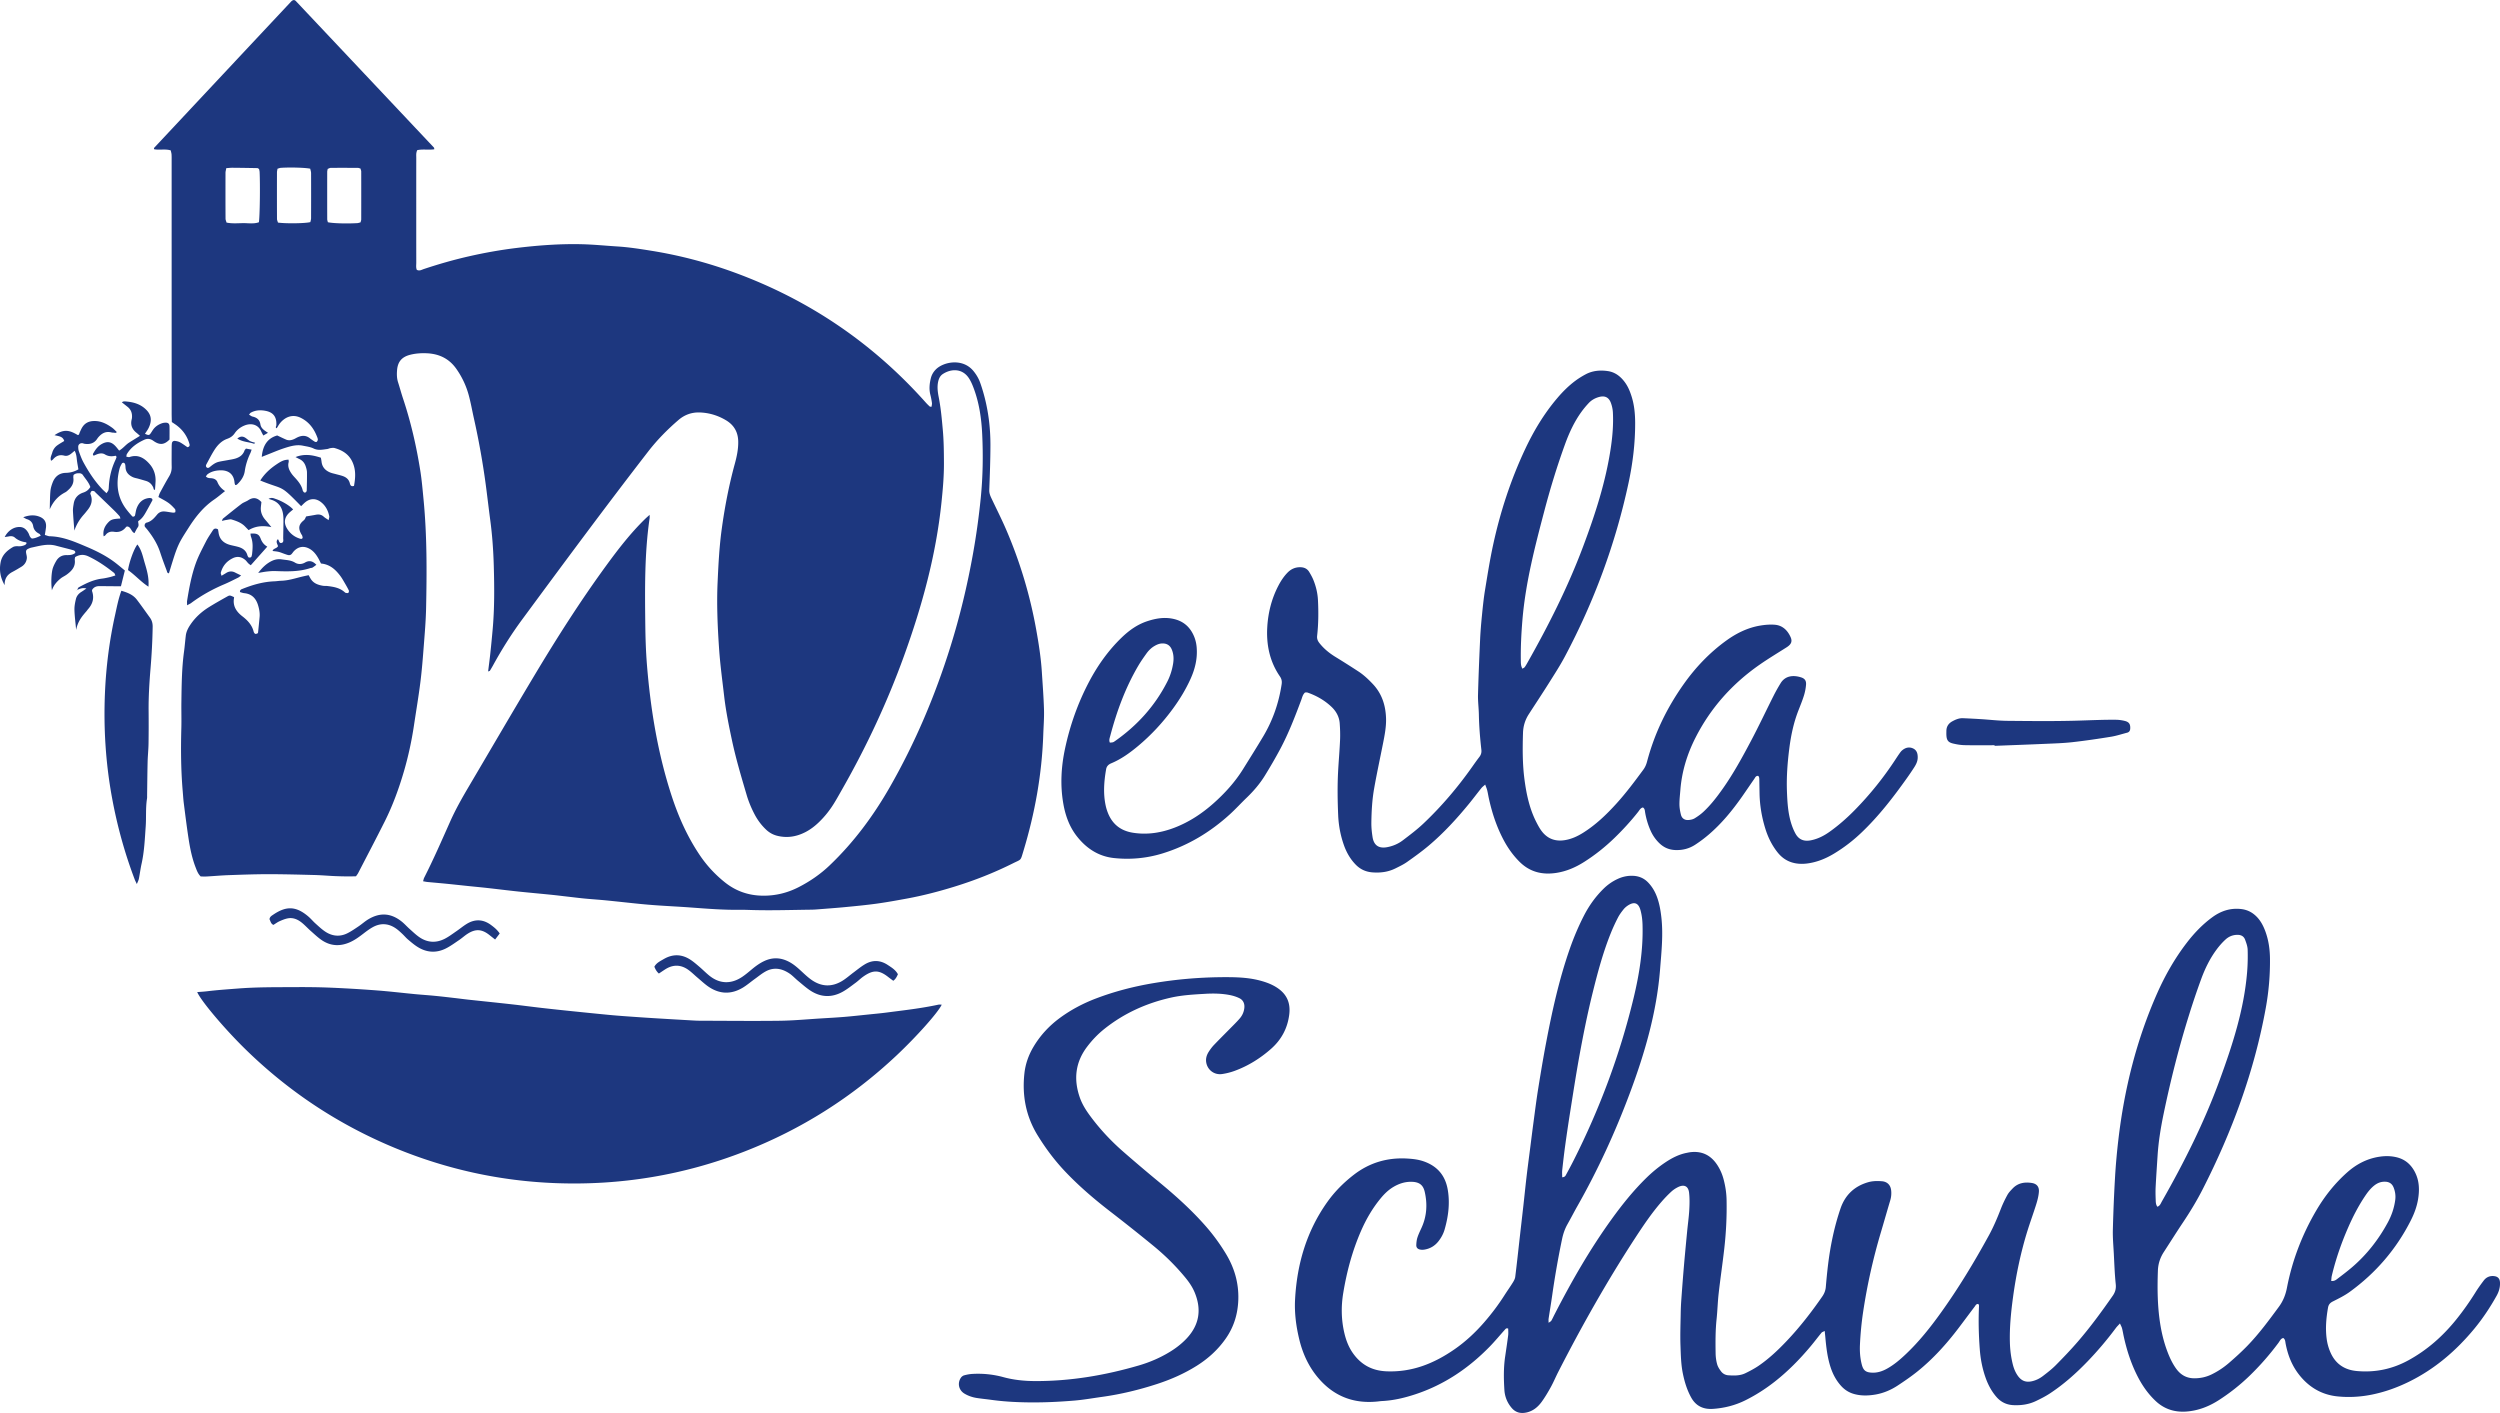 <svg id="Ebene_2" xmlns="http://www.w3.org/2000/svg" viewBox="0 0 4362.67 2465.78"><defs><style>.cls-1{fill:#1d377f}</style></defs><g id="Ebene_1-2" data-name="Ebene_1"><path class="cls-1" d="M851.8 1171.79c1.43-11.7 2.84-22.09 3.95-32.52 1.46-13.7 2.78-27.41 4-41.13 3.28-36.83 3-73.76 1.94-110.65-.77-26.73-2.62-53.43-6.18-79.99-2.74-20.48-5.05-41.01-7.8-61.48-5.23-38.96-12.14-77.63-20.72-116-3.01-13.43-5.38-27.03-8.97-40.29-4.48-16.52-11.7-31.87-21.62-45.99-12.66-18.02-30.18-26.33-51.71-27.26-9.77-.42-19.43.23-28.95 2.65-14.19 3.6-21.5 11.78-22.78 26.39-.64 7.27-.57 14.56 1.73 21.69 2.98 9.25 5.46 18.66 8.53 27.88 13.75 41.24 23.46 83.46 30.24 126.34 2.65 16.79 4.09 33.78 5.72 50.71 6.07 63.1 5.71 126.38 4.38 189.64-.45 21.46-2.3 42.91-3.95 64.32-1.65 21.41-3.3 42.85-5.97 64.15-3.18 25.31-7.48 50.48-11.25 75.72-4.02 26.88-9.74 53.38-17.32 79.49-8.84 30.42-19.67 60.11-33.88 88.44-15.09 30.07-30.75 59.86-46.21 89.74-.91 1.77-2.23 3.33-3.73 5.54-11.96.4-24.09.2-36.21-.3-12.14-.51-24.27-1.62-36.41-1.93-26.76-.69-53.53-1.44-80.3-1.43-23.11 0-46.23.86-69.34 1.66-12.55.44-25.08 1.59-37.62 2.31-3.61.21-7.25.03-11.04.03-4.75-4.44-6.76-10.23-8.94-15.81-6.35-16.32-9.74-33.44-12.38-50.65-3.13-20.38-5.65-40.86-8.27-61.31-.87-6.82-1.25-13.71-1.84-20.56-3.17-36.82-3.47-73.69-2.45-110.61.41-14.99-.12-30.01.08-45.01.41-29.59.61-59.2 4.63-88.61 1.26-9.22 1.93-18.51 3.07-27.75.91-7.38 4.25-13.63 8.48-19.82 8.66-12.68 19.82-22.46 32.69-30.41 10-6.18 20.25-11.96 30.5-17.71 5.02-2.82 5.14-2.62 12.2.59.14.38.45.8.39 1.14-2.81 14.2 3.85 24.3 14.4 32.45 9.2 7.1 16.86 15.12 19.77 26.82.36 1.44 1.47 3.16 2.71 3.78 1.02.5 2.83-.28 4.14-.84.52-.22.82-1.37.9-2.13.92-8.86 1.84-17.72 2.63-26.6.62-6.98-.72-13.8-2.72-20.39-3.59-11.82-10.89-19.68-23.94-20.97-2.66-.26-5.23-1.33-7.6-1.96-.29-4.15 2.52-4.81 4.55-5.62 17.77-7.11 36-12.36 55.3-13.1 4.03-.15 8.05-.87 12.08-.99 12.69-.38 24.65-4.36 36.82-7.3 3.5-.85 7.04-1.56 11.07-2.45 1.28 2.28 2.36 4.39 3.61 6.4 4.95 7.93 12.89 10.69 21.49 12.12 2.38.4 4.88.08 7.29.36 10.95 1.29 21.75 3.03 30.44 10.75.6.53 1.31 1.18 2.03 1.28 1.48.21 3.48.66 4.37-.08.9-.75 1.4-3.14.87-4.23-2.29-4.73-4.95-9.29-7.62-13.83-2.25-3.85-4.44-7.77-7.1-11.33-8.49-11.33-18.52-20.47-33.81-21.75-1.69-3.31-3.18-6.6-4.99-9.71-3.72-6.36-8.16-12.12-14.72-15.87-9.94-5.69-19.7-4.3-27.56 3.98-1.39 1.46-2.46 3.23-3.79 4.76-1.76 2.03-4.08 2.6-6.61 1.96-1.96-.49-3.87-1.2-5.78-1.87-3.44-1.19-6.8-2.7-10.32-3.57-3.44-.85-7.03-1.07-10.72-1.59 1.25-4.79 6.92-3.93 9.44-8.33-.65-3.5-4.74-8-.14-12.26 2.24 2.22 1.84 7.93 6.71 6.41 3.84-1.2 2.5-5.38 2.53-8.54.13-10.53.48-21.07.44-31.6-.02-4.43-.33-8.96-1.31-13.26-2.42-10.63-8.63-18.16-19.27-21.6-1.36-.44-2.72-.89-5.42-1.78 5.43-3.02 9.05-.99 12.66.22 11.07 3.71 24.36 11.68 30.22 18.28-1.78 1.49-3.57 2.95-5.32 4.45-10.2 8.74-11.87 19.04-4.48 30.2 5.05 7.63 11.98 13.14 20.81 16.02 1.93.63 4.22 1.48 5.38-.77.55-1.07-.24-2.92-.63-4.36-.2-.75-.87-1.36-1.27-2.06-5.77-10.12-5.15-17.05 3.83-24.31 2.88-2.33 3.18-5.22 4.49-7.01 6.1-1.05 11.61-1.91 17.08-2.96 5.09-.98 9.56-.26 13.53 3.45 2.23 2.07 5.01 3.55 8.53 5.98.55-3.16 1.44-5.12 1.09-6.83-1.98-9.82-6.39-18.36-14.43-24.62-9-7.01-19.05-6.79-27.78.51-2.43 2.03-4.6 4.37-6.88 6.56-38.46-39.46-28.57-27.28-71.3-44.75 7.25-11.61 16.97-20.48 28.03-27.96 9.81-6.64 13.69-8.05 21.31-8.48.09 1.49.56 3.09.19 4.46-1.97 7.37.71 13.57 4.69 19.42 1.59 2.34 3.45 4.52 5.38 6.6 6.39 6.88 12.42 13.94 14.54 23.48.24 1.1 1.27 2.04 2.01 3 .78 1.02 3.6.43 4.11-.83.3-.74.81-1.48.83-2.22.22-10.53.56-21.07.41-31.6-.05-3.56-1.1-7.2-2.23-10.63-1.84-5.58-5.27-9.99-10.77-12.57-2.02-.94-3.97-2.02-6.99-3.58 15.74-6.22 29.75-3.59 44.25 1.12.4 2.33.92 4.64 1.18 6.98 1.06 9.51 6.69 15.39 15.15 18.86 2.98 1.22 6.21 1.82 9.33 2.68 3.9 1.07 7.86 1.96 11.71 3.21 6.5 2.11 11.48 5.83 13.18 12.98.8 3.36 2.35 6.21 7.27 4.45 2.42-13.4 3.56-26.7-2.06-40.16-6.07-14.54-17.49-21.8-31.72-25.85-2.22-.63-4.83-.21-7.2.1-1.98.26-3.86 1.36-5.84 1.6-7.91.95-15.62 3-23.7-.94-5.69-2.78-12.4-3.6-18.73-4.91-10.71-2.21-21.02.7-30.98 3.86-11.55 3.67-22.69 8.6-34 13-2.14.83-4.27 1.71-6.74 2.7 1.79-20.77 10.72-32.79 26.97-37.38 5.32 2.49 10.33 4.98 15.45 7.19 4.8 2.07 9.56 1.14 14.14-.95 2.21-1.01 4.27-2.35 6.5-3.32 7.17-3.12 14.09-3.31 20.62 1.8 2.86 2.24 5.87 4.31 8.96 6.2.86.53 2.77.64 3.34.08 1.01-1.01 1.94-2.7 1.87-4.06-.1-1.94-1.02-3.88-1.76-5.75-5.59-14.02-14.32-25.25-28.2-32.05-14.45-7.07-27.32-1.05-35.75 9.06-2.32 2.78-4.03 6.07-6.1 9.26-2.88-1.48-.69-3.52-.6-5.11.86-14.33-4.91-22.63-18.81-25.31-8.85-1.71-17.82-1.34-26 3.36-.96.55-1.54 1.74-2.85 3.27 2.28 1.28 4.14 2.94 6.25 3.41 7.49 1.68 12.35 5.55 13.59 13.53 1.1 7.08 6.83 10.6 13.25 14.75-3.04 1.76-5.28 3.06-8.15 4.72-1.39-2.65-2.62-4.68-3.54-6.83-5.51-12.8-17.86-15.33-29.51-10.56-6.94 2.84-12.75 7.4-16.9 13.47-3.41 4.98-7.54 7.72-13.2 9.75-9.87 3.54-16.95 11.1-22.44 19.77-4.98 7.86-9.13 16.24-13.62 24.41-1.03 1.87-1.52 3.87.22 5.54 1.83 1.76 3.85.91 5.43-.38 4.73-3.87 9.49-7.75 15.57-9.2 5.09-1.21 10.29-1.92 15.44-2.91 4.74-.91 9.59-1.52 14.18-2.95 7.24-2.26 13.04-6.43 15.62-14.08.36-1.05 1.43-1.87 2.51-3.21 2.96.56 6.01 1.13 9.84 1.85-.93 2.6-1.43 4.48-2.26 6.2-4.75 9.94-8.11 20.29-9.69 31.21-1.41 9.72-6.8 17.16-13.74 23.66-.49.46-1.46.4-3 .78-.38-1.38-1-2.76-1.12-4.18-1.49-17.29-13.32-22.06-25.43-21.56-7.91.33-15.25 2.02-21.64 6.82-1.13.85-1.82 2.3-2.98 3.83 3.27 3.54 7.16 2.77 10.54 3.25 4.36.62 7.98 2.58 9.6 6.55 2.64 6.49 6.88 11.57 13.37 15.76-6.86 5.37-12.65 10.41-18.94 14.71-18.81 12.87-32.6 30.21-44.65 49.17-4.56 7.18-9.24 14.3-13.41 21.7-6.6 11.71-10.63 24.49-14.64 37.26-2.16 6.88-4.23 13.79-6.32 20.63-3.27-.17-3.19-2.77-3.78-4.34-3.98-10.62-7.97-21.25-11.47-32.03-4.84-14.91-13-27.84-22.61-40-1.25-1.59-2.71-3.02-3.88-4.66-1.33-1.86-.63-5.17 1.2-6.54.32-.24.64-.6 1-.68 8.56-1.81 13.77-8 18.99-14.27 3.33-4 7.86-5.8 13-5.35 4.82.43 9.57 1.5 14.39 2.03 1.45.16 4.17-.31 4.28-.88.35-1.76.38-4.32-.67-5.49-3.5-3.88-7.21-7.74-11.45-10.74-5.24-3.71-11.09-6.54-17.39-10.16.92-2.54 1.55-5.23 2.82-7.58 5.21-9.63 10.42-19.26 16.02-28.66 3.02-5.07 4.48-10.22 4.36-16.12-.23-10.95-.08-21.9-.04-32.86.01-2.83.03-5.69.38-8.49.34-2.83 2.53-4.46 5.08-4.21 3.13.31 6.45 1.04 9.17 2.52 4.58 2.49 8.77 5.72 12.86 8.47 3.51-.65 4.37-2.71 3.61-5.43-3.74-13.32-11.16-24.18-22.2-32.52-2.57-1.94-5.31-3.65-8.63-5.92-.1-4.99-.3-10.21-.3-15.43-.02-146.44-.01-292.89-.02-439.33 0-4.06.1-8.12-.15-12.16-.15-2.33-.91-4.62-1.45-7.17-9.78-2.98-19.61-.15-28.89-1.96-.19-.73-.38-1.11-.35-1.48.03-.39.17-.85.42-1.12 79.53-84.97 159.11-169.96 238.7-254.93.82-.88 1.82-1.64 2.84-2.26.65-.39 1.51-.43 2.57-.7.85.48 2.1.85 2.88 1.67 80.44 85.28 160.84 170.6 241.21 255.95.44.47.33 1.45.62 2.91-9.85 1.53-19.99-.63-29.75 1.5-2.41 4.71-1.74 9.23-1.75 13.58-.07 24.34-.04 48.68-.04 73.02 0 36.51-.03 73.02.05 109.53 0 4.35-.78 8.87.94 12.77 4.76 2.44 8.4-.14 12.09-1.37 26.16-8.71 52.63-16.29 79.54-22.39 27.68-6.28 55.55-11.21 83.74-14.6 37.49-4.5 75.08-7.25 112.82-6.34 20.64.5 41.24 2.61 61.87 3.89 19.85 1.24 39.44 4.33 59.05 7.48 49.36 7.93 97.5 20.57 144.41 37.7 130.6 47.71 242.23 123.44 334.72 227.29 2.14 2.41 4.48 4.66 6.85 6.85.47.43 1.5.24 3.12.44.27-2.2 1-4.47.72-6.6-.64-4.81-1.56-9.61-2.76-14.31-2.48-9.73-1.55-19.26.8-28.85 1.5-6.11 4.55-11.24 8.95-15.61 13.08-12.99 46.53-20.1 65.48 3.02 4.93 6.01 8.86 12.62 11.53 19.9 1.95 5.32 3.65 10.74 5.24 16.18 8.92 30.57 12.9 61.9 12.83 93.64-.06 25.94-1.06 51.89-2.04 77.82-.22 5.66 1.75 10.22 4.01 14.99 8.68 18.31 17.84 36.41 25.83 55.02 24.05 56.07 41.44 114.18 52.18 174.28 4.28 23.94 8.08 47.94 9.66 72.24 1.44 22.25 3.16 44.5 3.83 66.77.43 14.56-.79 29.18-1.29 43.76-2.39 69.26-14.58 136.87-34.67 203.09-5.33 17.57-3.12 13.81-18.53 21.51-32.7 16.35-66.62 29.69-101.51 40.46-27.46 8.48-55.28 15.77-83.58 20.95-17.51 3.21-35.04 6.42-52.67 8.84-18.44 2.53-36.99 4.29-55.53 6.07-16.54 1.58-33.11 2.74-49.67 4.05-2.83.22-5.67.34-8.51.38-36.5.45-73 1.71-109.51.43-5.27-.18-10.55-.28-15.82-.21-28.43.36-56.72-1.92-85.04-4.03-18.19-1.35-36.42-2.22-54.63-3.44-10.9-.73-21.8-1.58-32.67-2.66-20.16-2-40.29-4.3-60.45-6.3-12.49-1.24-25.03-2.02-37.53-3.22-10.47-1.01-20.91-2.35-31.36-3.54-9.26-1.06-18.51-2.21-27.78-3.14-18.94-1.91-37.9-3.58-56.83-5.58-18.11-1.92-36.19-4.19-54.29-6.21-10.47-1.17-20.95-2.13-31.43-3.21-13.29-1.38-26.57-2.85-39.86-4.17-10.89-1.08-21.79-1.98-32.68-3.03-2.3-.22-4.57-.75-7.72-1.28.8-2.61 1.1-4.57 1.95-6.24 16.35-32.18 30.74-65.26 45.43-98.21 9.42-21.14 20.85-41.24 32.59-61.15 38.12-64.62 75.88-129.45 114.43-193.8 39.19-65.42 80.14-129.74 125.12-191.4 20.82-28.54 42.37-56.47 67.7-81.24 2.24-2.19 4.63-4.24 8.12-7.42 0 3.02.18 4.48-.03 5.89-8.93 61.25-8.25 122.91-7.55 184.54.27 23.91 1 47.87 2.94 71.69 6.31 77.76 18.88 154.39 43.22 228.78 11.91 36.4 27.44 71.07 48.89 102.93 12.09 17.97 26.65 33.69 43.55 47.25 19.35 15.52 41.24 23.22 66.25 23.54 22.52.28 43.34-4.86 63.17-15.07 19.59-10.08 37.53-22.43 53.54-37.67 42.07-40.08 76.26-86.19 105.03-136.45 44.49-77.72 79.14-159.7 105.84-245.11 16.58-53.04 29.49-106.94 39.32-161.64 5.81-32.33 10.31-64.82 13.6-97.47 3.75-37.18 4.36-74.53 2.59-111.82-1.27-26.73-5.01-53.28-14.25-78.67-2.34-6.43-4.99-12.94-8.66-18.68-11.61-18.19-31.6-17.1-45.82-7.74-4.61 3.04-6.86 7.71-8.08 13.1-2.11 9.39-.76 18.68 1.02 27.78 3.65 18.74 5.34 37.66 7.04 56.64 1.74 19.44 1.9 38.87 1.98 58.34.09 22.74-1.93 45.34-4.27 67.93-9.58 92.5-34 181.39-65.54 268.5-28.9 79.84-64.72 156.53-106.67 230.36-5.01 8.81-9.91 17.69-15.21 26.33-7.45 12.14-16.27 23.25-26.56 33.16-7.06 6.8-14.78 12.72-23.48 17.21-15.68 8.09-32.17 10.77-49.47 6.36-7.19-1.83-13.52-5.39-18.96-10.49-8.37-7.85-15.1-16.93-20.41-27.08-5.65-10.81-10.33-22.02-13.77-33.72-9.15-31.09-18.47-62.13-25.27-93.86-5.61-26.15-10.94-52.35-14.01-78.93-3.16-27.37-6.92-54.71-8.79-82.17-2.61-38.43-4.33-76.98-2.61-115.51 1.4-31.18 2.98-62.38 7.21-93.33 5.28-38.56 12.64-76.74 22.93-114.31 3.43-12.55 6.06-25.22 5.88-38.33-.23-16.33-7.12-28.77-21.22-37.23-14.22-8.53-29.68-13.2-46.12-13.71-13.78-.43-26.22 3.93-36.92 13.14-19.44 16.73-37.32 34.88-53.03 55.19-74.72 96.58-147.33 194.74-219.8 293-18.8 25.49-35.6 52.28-50.82 80.06-1.75 3.19-3.63 6.29-5.5 9.41-.16.26-.68.3-2.99 1.23ZM394.87 293.43c-.6 3.48-1.34 5.79-1.35 8.11-.07 26.67-.08 53.35.06 80.02.01 2.27 1.13 4.53 1.76 6.87 9.63 1.97 18.95 1.13 28.16.96 9.49-.17 19.21 1.78 28.3-1.57 1.62-9.65 2.38-64.81 1.24-87.71-.1-1.92-.7-3.82-.96-5.16-1.43-.84-2.1-1.57-2.79-1.58-14.53-.27-29.07-.51-43.6-.63-3.19-.03-6.38.39-10.82.69Zm146.73 94.15c.4-2.02 1.24-4.33 1.25-6.64.1-26.27.12-52.54.02-78.81-.01-2.68-1.01-5.35-1.49-7.74-8.54-1.87-34.86-2.64-51.32-1.51-1.89.13-3.73.98-5.78 1.55-.38 2.42-.94 4.37-.94 6.32-.06 27.08-.08 54.16.05 81.24.01 2.23 1.16 4.46 1.71 6.45 14.42 1.95 47.63 1.48 56.51-.85Zm87.45-93.5c-2.16-.56-3.31-1.12-4.47-1.13-15.76-.08-31.53-.13-47.29 0-1.83.01-3.65 1.18-5.43 1.79-.35 2.06-.85 3.64-.86 5.22-.04 27.48-.05 54.96.03 82.44 0 1.9.78 3.79 1.14 5.41 8.86 1.95 32.2 2.66 51.23 1.57 1.9-.11 3.76-.84 5.76-1.32.51-2.06 1.2-3.59 1.21-5.12.06-27.88.06-55.76 0-83.64 0-1.52-.75-3.04-1.32-5.22ZM2702.39 2308.41c2.49-1.86 4.1-2.51 4.79-3.7 2.04-3.49 3.7-7.21 5.55-10.82 29.64-57.81 61.91-114.06 100.01-166.79 18.08-25.02 37.36-49.05 59.41-70.76 10.73-10.56 22.27-20.14 34.83-28.45 11.23-7.43 23.13-13.48 36.5-16.09 2.38-.47 4.76-1 7.17-1.25 20.23-2.14 35.44 5.91 46.35 22.8 4.9 7.58 8.42 15.77 10.72 24.4 3.14 11.77 5.02 23.81 5.27 36.01.59 28.82-.84 57.58-4.14 86.21-2.96 25.75-6.75 51.41-9.68 77.17-1.69 14.89-2.04 29.93-3.62 44.84-2.1 19.83-2 39.7-1.69 59.57.1 6.42.95 13 2.67 19.17 1.26 4.51 4.06 8.81 6.97 12.59 3.01 3.92 7.43 6.31 12.56 6.66 10.18.68 20.45.9 29.86-3.69 7.99-3.9 15.94-8.08 23.25-13.1 18.13-12.46 34.02-27.56 49.12-43.5 22.66-23.91 42.75-49.88 61.49-76.92 3.55-5.13 5.83-10.49 6.36-16.78 1.06-12.52 2.26-25.03 3.75-37.5 4.06-33.88 10.88-67.2 21.9-99.53 8.01-23.48 24.1-38.9 48.14-45.87 7.97-2.31 16.04-2.38 24.13-1.74 9.09.72 14.92 6.38 16.06 15.42.76 6.06.23 12.09-1.55 18.05-5.57 18.63-10.87 37.34-16.41 55.98-13.52 45.51-23.86 91.69-30.9 138.67-2.83 18.89-4.62 37.82-5.53 56.84-.56 11.75.23 23.54 3.21 35 2.74 10.52 7.33 13.7 18.18 14.09 9.27.33 17.56-2.44 25.51-6.8 12.57-6.89 23.3-16.17 33.62-25.96 22.76-21.6 42.19-46.04 60.44-71.45 31.03-43.22 58.48-88.69 84.02-135.33 8.19-14.96 14.79-30.64 20.96-46.54 3.21-8.27 7.11-16.33 11.38-24.11 2.29-4.18 5.82-7.77 9.16-11.27 9.29-9.73 21.08-11.56 33.65-9.53 8.4 1.36 12.82 6.63 12.13 15.5-.55 7.17-2.39 14.37-4.53 21.28-4.68 15.08-10.16 29.92-14.89 44.99-12.04 38.36-20.28 77.61-25.69 117.4-3.55 26.1-6.18 52.34-5.51 78.79.33 13.04 1.92 25.87 5.07 38.49 1.77 7.1 4.45 13.9 8.74 19.94 6.53 9.22 14.47 12.05 25.38 9.42 6.85-1.65 13.01-4.78 18.48-8.97 7.71-5.92 15.49-11.91 22.31-18.79 13.13-13.24 26.05-26.74 38.25-40.83 22.05-25.48 41.92-52.68 61.18-80.32 4.38-6.29 6.19-12.39 5.34-20.34-1.88-17.72-2.45-35.58-3.39-53.39-.73-13.77-2.01-27.57-1.66-41.32.78-30.8 2.05-61.6 3.84-92.36 1.25-21.43 3.2-42.85 5.68-64.17 10.32-88.68 31.56-174.54 67.81-256.36 13.84-31.23 30.69-60.81 51.54-87.99 12.91-16.83 27.4-32.05 44.57-44.63 14.96-10.97 31.36-16.49 50.17-14.43 9.71 1.06 17.89 4.77 25.04 11.21 8.37 7.54 13.52 17.1 17.37 27.48 5.71 15.39 7.99 31.38 8.17 47.7.32 28.86-2.12 57.5-7.26 85.9-20.18 111.39-58.97 216.32-110.26 316.88-10.14 19.88-21.71 38.95-34.12 57.52-11.49 17.19-22.49 34.71-33.74 52.07-6.33 9.77-9.78 20.54-10.2 32.07-1.02 27.99-.88 56 2.7 83.83 2.59 20.12 7.03 39.9 14.36 58.91 3.8 9.86 8.3 19.39 14.44 28.05 8.02 11.32 18.53 17.48 32.93 17.3 10.42-.13 20.06-2.27 29.3-6.79 11-5.37 21.17-12.13 30.38-20.09 11.03-9.54 21.88-19.37 32.02-29.83 20.37-21.02 37.68-44.59 55.01-68.12 7.36-10 11.69-20.88 14.05-33.1 9.2-47.79 26.42-92.66 51.01-134.66 14.64-25.02 32.46-47.54 54.21-66.84 15.82-14.04 33.91-23.6 54.91-27.04 10.45-1.71 20.9-1.77 31.37.79 14.38 3.52 24.49 12.14 31.35 24.91 8.27 15.39 8.71 31.84 5.93 48.55-2.15 12.88-6.71 25.04-12.59 36.67-25.36 50.19-61.06 91.64-106.47 124.63-9.11 6.62-19.42 11.7-29.54 16.79-4.87 2.45-7.54 5.42-8.48 10.76-3.19 18.06-4.8 36.16-2.38 54.44 1.18 8.9 3.61 17.44 7.44 25.57 8.97 19.03 24.47 28.76 44.95 30.66 31.95 2.95 62.01-3.23 90.31-18.73 32.92-18.03 60.3-42.35 83.66-71.43 12.2-15.19 23.39-31.11 33.69-47.67 4.28-6.87 9.06-13.45 13.94-19.92 4.45-5.91 10.56-8.66 18.08-7.87 6.61.69 10.08 4.35 10.39 11.13.39 8.34-1.86 15.97-5.92 23.23-11.31 20.23-24.05 39.49-38.81 57.37-31.9 38.62-69.19 70.6-114.45 92.78-20.84 10.21-42.51 17.94-65.3 22.46-19.64 3.89-39.58 4.97-59.34 2.92-28.46-2.95-51.19-17.04-68.35-39.89-11.67-15.54-18.31-33.27-21.93-52.22-.67-3.52-.51-7.36-4.13-9.76-4.5 1.03-5.97 5.22-8.3 8.34-15.53 20.89-32.61 40.4-51.36 58.45-16.13 15.52-33.63 29.28-52.44 41.42-17.35 11.2-36.14 18.55-56.71 20.12-20.23 1.55-38.49-4.01-53.65-18.19-13.2-12.35-23.38-26.89-31.58-42.9-11.36-22.15-18.97-45.6-24.28-69.85-1.04-4.75-1.77-9.57-2.99-14.26-.67-2.56-2.07-4.93-3.65-8.56-2.91 3.22-5.19 5.38-7.05 7.86-15.3 20.52-31.77 40.04-49.53 58.47-20.04 20.8-41.52 39.97-65.71 55.85-7.75 5.09-16.12 9.35-24.52 13.34-12.31 5.84-25.45 7.71-39.08 7.08-12.1-.56-21.92-5.4-29.72-14.41-8.61-9.93-14.65-21.4-18.97-33.74-5.52-15.75-8.7-31.95-9.98-48.66-1.95-25.52-2.61-51.02-1.38-76.58.05-1.03-.69-2.1-1.06-3.13-3.95-.47-5.02 2.61-6.6 4.7-9.32 12.28-18.46 24.69-27.78 36.97-21.15 27.9-44.46 53.82-71.77 75.85-11.02 8.89-22.78 16.93-34.62 24.73-11.93 7.86-25.06 13.43-39.22 15.82-12.44 2.09-24.95 2.42-37.33-1.11-8.87-2.53-16.22-7.27-22.33-14.05-8.56-9.49-14.41-20.48-18.35-32.61-5.56-17.1-7.57-34.8-9.16-52.58-.28-3.17-.64-6.32-1.07-10.64-2.47 1.31-4.51 1.78-5.57 3.06-6.46 7.82-12.51 15.97-19.03 23.73-19.07 22.75-39.79 43.87-63.25 62.16-15.72 12.25-32.42 22.96-50.27 31.87-18.04 8.99-37.24 13.86-57.21 15.14-16.16 1.04-29.26-4.76-37.55-19.66-7.39-13.28-11.69-27.51-14.69-42.29-3.26-16-3.51-32.27-4.1-48.43-.68-18.62.09-37.3.39-55.95.13-8.11.49-16.22 1.08-24.31 1.39-19.4 2.86-38.79 4.52-58.17 1.73-20.19 3.67-40.36 5.61-60.53 1.2-12.5 2.99-24.97 3.73-37.49.59-10.07.82-20.31-.3-30.31-1.31-11.61-8.61-15.08-19.16-9.96-4.32 2.1-8.49 4.88-12.01 8.13-5.95 5.49-11.57 11.38-16.89 17.49-17.08 19.64-31.61 41.17-45.8 62.92-49.24 75.49-93.42 153.88-134.46 234.08-4.43 8.66-8.16 17.69-12.85 26.2-4.88 8.86-10.04 17.65-15.97 25.83-6.77 9.34-15.39 16.52-27.34 18.91-10.09 2.02-18.48-.34-25.15-8.17-7.61-8.93-11.92-19.51-12.66-31.04-1.24-19.43-1.57-38.91 1.28-58.28 1.82-12.42 3.7-24.84 5.28-37.3.49-3.92.08-7.95.08-11.73-3.46-1.59-4.83.81-6.37 2.52-8.68 9.65-16.95 19.69-26.01 28.97-36.83 37.74-79.45 66.56-129.86 83.16-18.92 6.23-38.17 10.8-58.16 11.74-2.43.11-4.84.49-7.26.75-39.76 4.16-73.6-7.64-100.69-37.47-18.43-20.3-29.82-44.29-36.23-70.7-5.56-22.94-8.63-46.28-7.36-69.91 3.3-61.59 20.01-118.88 56.03-169.7 12.99-18.33 28.68-34.12 46.48-47.83 27.55-21.22 58.71-30.34 93.32-28.3 9.75.57 19.32 1.64 28.64 4.91 24.06 8.44 37.94 24.94 42.09 50.23 3.84 23.38.85 46.03-5.55 68.45-2.12 7.45-5.75 14.23-10.54 20.42-6.54 8.46-15.03 13.46-25.54 14.98-2.33.34-4.87.27-7.16-.27-4.15-.98-6.41-3.6-6.25-7.83.17-4.39.65-8.93 1.99-13.08 1.86-5.75 4.54-11.26 7.07-16.78 9.35-20.34 10.6-41.43 5.66-63-2.7-11.77-9.32-16.84-21.6-17.41-12.16-.57-23.19 2.98-33.49 9.18-8.45 5.09-15.38 11.89-21.62 19.44-14.32 17.32-25.48 36.54-34.46 57.09-15.19 34.75-24.89 71.07-31.03 108.4-3.86 23.47-3.46 46.83 2.02 70.04 2.91 12.34 7.36 24.06 14.65 34.49 14.14 20.24 33.24 30.87 58.35 32 44.73 2.01 83.45-13.61 119.27-38.48 19.09-13.25 36.01-29 51.26-46.51 13.08-15.01 25.06-30.84 35.77-47.64 4.79-7.52 9.99-14.78 14.69-22.36 1.87-3.01 3.74-6.45 4.16-9.87 2.81-22.51 5.21-45.08 7.76-67.63 2.14-18.92 4.35-37.84 6.46-56.76 1.94-17.31 3.67-34.65 5.71-51.95 1.95-16.49 4.17-32.96 6.27-49.43 1.8-14.07 3.53-28.14 5.42-42.19 2.65-19.67 5.07-39.38 8.21-58.98 4.35-27.2 8.87-54.38 14.01-81.43 10.52-55.36 22.61-110.35 41.23-163.68 6.96-19.92 15.12-39.35 24.76-58.13 8.95-17.45 20.22-33.23 34.23-47.02 7.3-7.19 15.58-12.96 24.89-17.23 8.61-3.95 17.62-5.86 27.16-5.34 10.21.56 18.86 4.34 25.91 11.74 6.82 7.15 11.74 15.5 15.19 24.71 4.29 11.45 6.34 23.32 7.74 35.5 3.5 30.49.22 60.75-2.17 91.03-5.91 75.03-26.67 146.47-52.89 216.55-25.47 68.09-55.75 133.95-91.64 197.21-5.8 10.23-11.12 20.73-16.93 30.95-4.67 8.21-7.66 16.96-9.58 26.13-6.9 32.92-12.65 66.03-17.39 99.33-1.88 13.23-4.12 26.42-6.11 39.63-.28 1.85-.04 3.77-.04 7.18Zm1062.42-202.57c4.69-1.73 5.87-5.86 7.79-9.23 38.78-68.03 73.85-137.87 100.76-211.51 22.4-61.31 42.68-123.27 48.03-188.92 1.05-12.9 1.31-25.92.93-38.85-.17-5.88-2.37-11.86-4.45-17.5-2.16-5.85-6.82-8.51-13.34-8.49-8.2.02-15.24 3-20.97 8.28-5.62 5.17-10.75 11.03-15.32 17.17-11.69 15.72-20.25 33.25-26.96 51.54-7.67 20.89-14.76 42.02-21.39 63.27-17.64 56.46-32.1 113.77-44.13 171.66-5.02 24.16-9.04 48.56-10.62 73.27-1.16 18.19-2.43 36.37-3.38 54.57-.38 7.28-.22 14.6.07 21.88.17 4.25-.06 8.77 2.98 12.86Zm-1038.67-51.43c5.13-.18 6.05-3.2 7.32-5.52 4.47-8.17 8.85-16.4 13.04-24.72 45.59-90.41 80.7-184.7 104.39-283.17 10.07-41.87 16.73-84.18 15.44-127.46-.26-8.59-1.29-16.97-3.55-25.19-3.47-12.63-10.69-15.44-21.66-8.43-3.03 1.93-5.89 4.42-8.12 7.22-3.52 4.41-6.94 9.04-9.52 14.04-4.45 8.62-8.57 17.46-12.21 26.45-13.71 33.86-23.13 69.05-31.89 104.43-9.25 37.34-16.79 75.05-23.65 112.88-5.7 31.45-10.52 63.07-15.54 94.64-3.11 19.58-6.02 39.21-8.74 58.85-2 14.43-3.65 28.92-5.24 43.41-.43 3.95-.07 7.98-.07 12.57Zm1341.98 180.93c5.85.63 8.63-2.05 11.42-4.18 8.39-6.37 16.81-12.75 24.81-19.6 25.86-22.15 46.47-48.53 62.64-78.46 6.62-12.26 11-25.18 12.86-39.02 1-7.46-.05-14.58-2.7-21.47-2.56-6.66-7.33-10.22-14.83-10.45-7.34-.22-13.47 2.2-19.06 6.61-6.46 5.09-11.39 11.5-15.94 18.25-11.59 17.21-21.05 35.55-29.38 54.52-12.08 27.51-21.9 55.79-28.85 85.04-.62 2.62-.62 5.4-.98 8.76ZM344.14 1731.28c6.5-.53 11.72-.78 16.89-1.41 18.1-2.22 36.27-3.43 54.44-4.85 33.22-2.6 66.46-2.22 99.7-2.43 21.09-.14 42.2.11 63.27 1.01 26.72 1.14 53.44 2.78 80.11 4.82 21.8 1.66 43.53 4.28 65.3 6.37 11.7 1.12 23.43 1.88 35.12 3.02 11.28 1.1 22.54 2.44 33.81 3.73 8.45.97 16.88 2.11 25.33 3.03 24.96 2.7 49.95 5.23 74.9 8.02 17.71 1.98 35.36 4.37 53.06 6.39 17.71 2.03 35.43 3.89 53.16 5.72 20.95 2.16 41.91 4.28 62.87 6.3 10.08.97 20.18 1.76 30.28 2.49 15.76 1.14 31.52 2.24 47.29 3.21 23.84 1.47 47.69 2.85 71.54 4.21 4.05.23 8.11.33 12.16.34 45.84.1 91.68.65 137.51.05 24.28-.32 48.54-2.66 72.8-4.13 13.35-.81 26.71-1.53 40.04-2.64 14.12-1.18 28.21-2.77 42.31-4.22 10.07-1.03 20.16-1.92 30.2-3.23 30.51-3.98 61.12-7.36 91.25-13.85 1.79-.38 3.73-.05 5.9-.05-6.21 13.48-43.92 55.84-79.22 88.99-77.46 72.74-165.64 128.56-264.67 167.18-106 41.34-215.97 59.56-329.55 55.31-97.24-3.64-190.97-24.24-280.89-61.46-98.57-40.81-185.95-98.69-262.07-173.47-35.41-34.79-76.04-82.77-82.84-98.43ZM3068.09 1353.97c-4.13-.27-5.08 2.84-6.6 5.02-7.19 10.31-14.18 20.77-21.4 31.06-17.06 24.32-35.81 47.2-58.48 66.57-7.38 6.3-15.22 12.16-23.35 17.46-10.42 6.8-22 9.8-34.65 9.31-10.71-.42-19.66-4.17-27.35-11.39-6.9-6.48-12.16-14.1-15.99-22.73-4.46-10.06-7.53-20.53-9.4-31.35-.54-3.14-.34-6.57-3.8-8.84-4.31.83-6.09 4.78-8.49 7.81-12.86 16.26-26.83 31.49-41.74 45.88-16.1 15.55-33.55 29.4-52.46 41.39-14.86 9.43-30.71 16.3-48.25 19.05-24.79 3.88-46.61-1.44-64.72-19.61-10.69-10.73-19.42-22.82-26.62-36.1-12.66-23.35-20.93-48.27-26.61-74.11-1.04-4.75-1.76-9.57-2.93-14.28-.75-3.02-2.05-5.91-3.5-9.98-2.8 2.56-5.05 4.16-6.71 6.23-7.38 9.16-14.42 18.59-21.88 27.69-21.39 26.08-44.17 50.89-69.98 72.67-12.07 10.18-24.95 19.43-37.87 28.54-6.25 4.41-13.31 7.72-20.19 11.15-12.67 6.32-26.18 8.04-40.23 6.94-11.45-.89-21.11-5.3-29.09-13.48-9.52-9.76-16.12-21.36-20.62-34.1-5.97-16.91-9.24-34.38-10-52.33-1.12-26.36-1.48-52.72.04-79.07 1-17.4 2.53-34.77 3.26-52.18.41-9.68.1-19.44-.64-29.11-.87-11.38-6.2-20.94-14.42-28.71-11.96-11.3-26-19.29-41.49-24.73-1.42-.5-3.12-.2-4.5-.27-4.16 3.73-5.02 8.7-6.69 13.16-10.94 29.24-22.14 58.4-36.9 85.97-8.41 15.71-17.41 31.14-26.77 46.31-8.76 14.2-19.65 26.78-31.69 38.38-9.93 9.56-19.25 19.79-29.44 29.06-34.06 30.96-72.67 54.22-116.84 67.9-27.91 8.64-56.52 11.29-85.36 8.18-26.71-2.88-47.88-16.75-64.37-37.71-13.11-16.65-20.09-35.99-23.74-56.61-5.73-32.4-3.92-64.64 2.91-96.64 8.76-41.05 22.67-80.27 42.36-117.42 14.93-28.16 33.19-53.82 56.13-76.04 12.96-12.55 27.34-23 44.64-28.75 15.16-5.04 30.51-7.73 46.59-4.02 13.89 3.21 24.39 10.59 31.59 22.72 4.82 8.12 7.52 16.9 8.36 26.41 1.72 19.57-2.7 37.88-10.67 55.49-8.39 18.54-18.93 35.85-30.96 52.24-17.6 23.97-37.66 45.68-60.5 64.77-14.36 12-29.47 22.94-46.86 30.22-4.92 2.06-8.08 5.15-8.99 10.4-3.7 21.3-5.35 42.64-.64 64.01.87 3.94 2.08 7.85 3.54 11.61 7.87 20.28 22.52 31.84 44.18 35.22 25.2 3.93 49.31 0 72.71-9.04 25.24-9.76 47.56-24.49 67.72-42.41 19.79-17.6 37.48-37.09 51.53-59.67 11.78-18.94 23.67-37.81 35.09-56.97 16.8-28.19 27.32-58.65 32.19-91.13.79-5.25-.11-9.36-3.06-13.65-17.99-26.19-23.95-55.77-22-86.78 1.56-24.8 7.58-48.83 19.17-71.14 4.32-8.32 9.39-16.14 15.91-22.91 6.19-6.43 13.64-9.87 22.78-9.67 6.66.15 11.89 2.63 15.3 8.26 2.72 4.5 5.33 9.14 7.3 13.99 4.59 11.33 7.38 23.08 7.98 35.39 1.02 20.7.88 41.36-1.45 61.96-.55 4.86.83 8.69 3.69 12.37 7.82 10.07 17.49 17.93 28.32 24.58 13.48 8.27 26.84 16.73 40.08 25.38 9.21 6.01 17.13 13.55 24.73 21.52 16 16.77 22.6 37.08 23.41 59.71.54 15.12-2.39 29.84-5.3 44.56-5.19 26.22-10.87 52.36-15.5 78.68-3.44 19.57-4.54 39.48-4.8 59.34-.11 8.47.79 17.03 2.13 25.41 2.29 14.32 11.03 20.03 25.23 17.42 10.17-1.87 19.53-5.86 27.65-12.05 12.24-9.33 24.65-18.63 35.8-29.18 31.61-29.92 59.7-62.98 84.81-98.54 4.21-5.96 8.42-11.93 12.87-17.72 2.88-3.75 4.03-7.59 3.49-12.4-2.32-20.55-3.99-41.14-4.38-61.84-.21-11.35-1.79-22.7-1.49-34.02.86-32.42 2.2-64.83 3.69-97.22.65-14.16 1.88-28.32 3.29-42.43 1.44-14.51 2.92-29.05 5.28-43.43 4.32-26.38 8.49-52.82 14.15-78.93 12.49-57.61 30.74-113.42 55.84-166.83 14.88-31.66 32.79-61.55 55.47-88.38 9.72-11.5 20.3-22.16 32.41-31.13 5.51-4.08 11.43-7.71 17.47-10.97 12.26-6.61 25.61-7.72 39.06-5.74 12.7 1.87 22.22 9.36 29.69 19.57 5.59 7.63 9.05 16.28 11.83 25.21 4.63 14.85 6.01 30.15 6.05 45.63.1 35.42-4.17 70.4-11.59 104.95-22.77 106.07-60.08 206.88-110.98 302.63-8.55 16.08-18.52 31.43-28.23 46.87-11.44 18.19-23.35 36.09-34.98 54.16-6.29 9.77-9.54 20.62-9.92 32.16-.89 27.59-.98 55.21 2.71 82.61 3.47 25.77 8.98 51.12 21.16 74.47 2.43 4.66 4.95 9.35 8.03 13.6 10.29 14.17 24.24 19.46 41.5 16.57 11.42-1.91 21.61-6.62 31.33-12.7 22.23-13.92 40.93-31.86 58.4-51.16 16.91-18.67 31.96-38.82 46.87-59.09 3.16-4.3 5.13-9.01 6.51-14.23 12.96-49.16 34.85-94.13 64.27-135.5 20.61-28.98 44.86-54.43 73.73-75.34 17.96-13.01 37.52-22.67 59.53-26.35 8.33-1.39 17.01-2.12 25.39-1.44 13.34 1.07 22.11 9.65 27.41 21.3 3.63 7.97 1.11 13.02-6.91 18.13-15.73 10.03-31.76 19.62-47.05 30.28-47.79 33.3-85.61 75.51-112.01 127.63-14.43 28.49-23.66 58.54-26.23 90.48-.68 8.48-1.69 16.97-1.66 25.45.03 6.01 1.08 12.12 2.54 17.98 1.68 6.77 6.62 10.08 13.64 9.48 3.54-.3 7.41-1.12 10.37-2.93 5.49-3.35 10.83-7.18 15.52-11.56 12.8-11.96 23.42-25.82 33.49-40.09 18.76-26.57 34.28-55.09 49.46-83.75 13.65-25.78 26.05-52.23 39.18-78.29 3.82-7.59 8-15.02 12.46-22.25 7.73-12.5 21.19-14.59 35.56-10.06 6.53 2.06 9.24 5.91 8.69 12.91-.5 6.39-1.79 12.85-3.7 18.97-2.77 8.88-6.34 17.52-9.72 26.21-8.28 21.29-12.92 43.42-15.78 66.02-3.17 24.99-5.06 50.03-4.1 75.21.69 18.23 1.76 36.5 7.01 54.12 1.95 6.56 4.5 13.08 7.78 19.07 5.8 10.59 14.72 14.21 26.7 11.91 12.19-2.34 22.96-7.84 32.97-14.97 15.58-11.09 29.89-23.68 43.29-37.28 27.13-27.55 51.19-57.57 72.31-89.96 2.21-3.4 4.47-6.77 6.83-10.07 1.17-1.64 2.43-3.3 3.95-4.59 5.67-4.84 12.18-6.75 19.16-3.54 6.82 3.13 8.35 9.48 8.18 16.33-.15 6.31-2.91 11.76-6.24 16.9-3.97 6.13-8.05 12.18-12.28 18.13-24.23 34.11-49.73 67.16-80.2 96.07-14.48 13.74-30.2 25.82-47.29 36.13-13.66 8.25-28.14 14.33-43.99 16.83-8.07 1.28-16.12 1.49-24.17-.09-12.47-2.46-22.42-8.87-30.33-18.8-10-12.56-16.9-26.7-21.57-41.93-6.09-19.86-9.58-40.18-9.96-60.99-.15-8.11-.25-16.22-.41-24.34-.05-2.39-.13-4.82-2.02-6.3Zm-411.32-187.02c1.54-1.05 3.1-1.65 3.96-2.79 1.7-2.25 3.08-4.75 4.48-7.22 36.96-65.32 70.77-132.16 97.18-202.52 21.24-56.57 39.95-113.89 48.72-173.95 2.93-20.07 4.54-40.29 3.51-60.58-.28-5.57-1.49-11.3-3.41-16.55-3.73-10.22-10.79-13.43-21.3-10.41-6.74 1.94-12.76 5.38-17.54 10.5-4.41 4.72-8.61 9.71-12.41 14.94-12.73 17.53-21.7 37.05-29.03 57.29-13.66 37.71-25.41 76.04-35.64 114.81-16.63 63.04-33.1 126.12-38.55 191.44-1.99 23.84-3.18 47.7-2.79 71.63.07 4.35.12 8.85 2.83 13.43Zm-719.94 128.98c5.49-.4 5.55-.32 8.78-2.58 38.89-27.24 69.89-61.42 91.46-103.9 4.99-9.83 8.27-20.24 10.06-31.1 1.41-8.54 1.07-17-2.38-25.08-3.02-7.08-8.46-10.51-16.24-10.43-5.07.06-9.46 1.9-13.71 4.36-5.72 3.32-10.34 7.89-14.14 13.18-4.95 6.91-9.87 13.89-14.18 21.21-22.55 38.36-37.72 79.71-49.02 122.57-.98 3.72-2.64 7.76-.63 11.77ZM2129.71 1705.24c23.12-.13 46.24-.12 68.85 5.85 11.43 3.02 22.38 7.05 32.13 14 15.82 11.26 21.53 26.42 19.12 45.49-3.04 24.09-13.82 43.96-31.83 59.81-18.71 16.47-39.65 29.59-63.12 38.23a110.71 110.71 0 0 1-22.32 5.66c-13.87 2.01-25.98-7.57-27.74-21.25-.81-6.28 1.06-12.15 4.35-17.35 2.8-4.43 6-8.72 9.62-12.49 11.52-11.99 23.34-23.69 35-35.55 3.41-3.47 6.79-6.98 9.94-10.69 4.29-5.06 6.91-11.03 7.7-17.6.91-7.5-1.63-13.99-8.51-17.39-5.36-2.64-11.3-4.47-17.18-5.6-14-2.68-28.25-2.93-42.43-2.1-20.21 1.18-40.46 2.25-60.32 6.74-42.55 9.61-81.37 27.15-115.6 54.38-11.47 9.13-21.55 19.67-30.4 31.39-20.56 27.23-23.67 56.95-12.57 88.61 3.92 11.17 10.1 21.19 17.07 30.73 17.07 23.36 36.68 44.43 58.43 63.43 20.77 18.14 41.79 36 63.09 53.52 28.56 23.49 55.96 48.16 80.43 75.94 13.44 15.25 25.4 31.61 35.92 49.01 14.84 24.54 22.49 50.99 21.6 79.81-.76 24.51-7.44 47.07-21.45 67.36-13.58 19.67-30.82 35.42-50.97 48.1-21.74 13.68-45.04 23.95-69.42 31.89-31.24 10.17-63.06 17.91-95.63 22.43-16.44 2.28-32.82 5.22-49.34 6.57-25.85 2.11-51.77 3.39-77.76 3.11-22.34-.24-44.55-1.39-66.68-4.47-8.41-1.17-16.89-1.93-25.28-3.25-7.65-1.2-14.98-3.72-21.61-7.76-9.76-5.95-12.41-18.16-5.97-27.56 1.27-1.86 3.55-3.61 5.69-4.19 4.65-1.26 9.49-2.19 14.3-2.47 18.35-1.08 36.49.82 54.2 5.65 18.15 4.94 36.52 6.76 55.3 6.83 61.72.24 121.82-9.99 180.87-27.2 19.15-5.58 37.37-13.4 54.42-23.84 10.78-6.6 20.71-14.27 29.35-23.52 22-23.57 26.09-50.3 13.95-79.84-4.05-9.85-10.03-18.5-16.78-26.67-16.59-20.09-35.08-38.33-55.18-54.81-24.78-20.31-49.88-40.24-75.24-59.82-27.99-21.6-54.78-44.48-79.11-70.18-18.2-19.23-33.94-40.28-47.8-62.82-20.59-33.47-27.41-69.88-23.1-108.51 1.81-16.25 7.22-31.55 15.59-45.72 11.93-20.2 27.55-37.04 46.42-50.89 19.41-14.25 40.54-25.35 63.01-33.9 32.68-12.43 66.35-21.06 100.85-26.82 38.47-6.42 77.17-9.82 116.15-10.26ZM238.82 1542.78c-1.72-3.67-2.83-5.69-3.64-7.82-17.73-46.68-30.89-94.65-39.86-143.74-10.96-60.03-14.74-120.62-12.19-181.52 1.93-46.18 7.79-91.97 17.83-137.14 3.05-13.73 5.65-27.63 10.83-41.63 10.66 3.07 20.32 6.81 26.98 15.5 7.88 10.29 15.27 20.96 22.9 31.44 3.47 4.76 4.82 9.98 4.73 15.93-.35 24.32-1.71 48.55-3.72 72.79-2.04 24.62-3.57 49.3-3.35 74.05.17 19.05.16 38.1-.14 57.15-.16 10.51-1.33 21-1.59 31.51-.47 19.43-.61 38.87-.89 58.31-.03 2.03.14 4.09-.18 6.07-2.59 16.09-1.13 32.37-2.28 48.52-1.55 21.79-2.39 43.65-7.2 65.1-1.94 8.67-3 17.53-4.72 26.26-.51 2.59-1.88 5.01-3.53 9.21Z"/><path class="cls-1" d="M295.83 767.01c-9.5 9.7-17.51 9.89-28.32 2.19-5.54-3.94-10.64-4.15-15.86-1.73-12.25 5.68-23.31 13.11-30.35 25.17-.56.96-.48 2.3-.85 4.3 2.04.26 4.06 1.14 5.59.62 15.13-5.21 26.21 2.04 35.25 12.49 7.28 8.4 10.74 18.97 10.17 30.42-.24 4.79-.64 9.58-.97 14.44-3.01-.42-2.31-2.46-2.84-3.72-2.5-5.97-6.68-10.06-12.92-11.93-4.26-1.27-8.54-2.48-12.82-3.71-3.5-1-7.23-1.52-10.46-3.07-6.91-3.31-11.9-8.37-12.39-16.64-.12-2.01-.24-4.08-.81-5.99-.28-.96-1.47-2.08-2.43-2.29-.92-.2-2.61.39-3.04 1.15-1.58 2.78-3.23 5.66-4.03 8.72-6.8 26.05-4.54 50.62 12.62 72.52 2.98 3.8 6.1 7.5 9.37 11.04 1.29 1.4 4.45.24 4.91-1.66.95-3.93 1.34-8.04 2.68-11.82 3.67-10.3 10.48-17.18 21.88-18.42 1.18-.13 2.45.02 3.6.3.7.17 1.27.87 1.9 1.34.1.77.56 1.73.26 2.29-3.61 6.77-7.28 13.5-11.05 20.18-3.37 5.97-6.88 11.86-13.68 16.23-.6 2.86 1.99 6.88-.73 10.64-2.32 3.21-3.95 6.9-5.85 10.31-5.95-2.56-5.75-10.57-12.26-11.64-.82.25-1.92.23-2.3.74-5.38 7.18-12.34 9.93-21.27 8.52-5.98-.95-11.22.82-14.96 6.03-.62.86-1.89 1.25-2.96 1.92-1.58-8.45.75-16.14 6.83-23.04 5.51-6.25 8.46-7.34 22.45-8.03-.57-1.56-.74-3.2-1.62-4.2a189.07 189.07 0 0 0-10.05-10.57c-10.45-10.16-21-20.24-31.5-30.35-.87-.84-1.57-2.09-2.6-2.49-1.35-.52-3.25-.94-4.37-.35-1.16.6-1.82 2.39-2.38 3.79-.25.62.16 1.59.46 2.32 4.1 10.22 1.17 19.02-5.39 27.1-2.04 2.52-4 5.11-6.17 7.52-7.42 8.24-13.13 17.42-16.8 28.32-.85-11.34-1.92-22.66-2.45-34.01-.2-4.38.61-8.86 1.32-13.23 1.57-9.76 7.55-16.17 16.62-19.14 5.4-1.77 9.23-4.66 12.39-9.73-2.64-8.06-8.63-14.28-13.28-21.25-.96-1.43-3.29-2.6-5.06-2.7-3.57-.19-7.36-.23-11.05 3.01-.08 1.32-.5 3.28-.25 5.15 1.13 8.47-2.35 14.99-8.37 20.47-1.79 1.63-3.58 3.43-5.69 4.53-11.77 6.11-20.64 15.01-27.17 29.78.42-12.61.35-22.28 1.21-31.86.46-5.14 2.05-10.31 3.94-15.15 4.03-10.35 11.54-16.46 23.02-16.7 7.85-.17 15.09-2.18 21.86-6.13-.96-5.85-2.07-11.3-2.69-16.8-.58-5.17-.96-10.32-3.89-15.6-2.57 2.14-4.61 3.98-6.8 5.63-3.36 2.52-7.02 3.97-11.35 2.84-7.91-2.07-14.33.3-19.5 6.54-.72.87-1.85 1.39-3.42 2.52-2.16-5.43.84-9.76 1.98-14.04 1.36-5.11 4.37-9.68 8.74-12.88 3.85-2.81 8.07-5.11 12.2-7.67-2.51-8.62-10.24-8.29-16.94-10.17 16.57-11.1 25.88-8.88 40.67-.17 2.63-.36 2.44-2.73 3.25-4.47 1.71-3.65 3.23-7.5 5.58-10.71 4.27-5.84 10.18-8.77 17.63-9.27 13.02-.87 23.66 4.55 33.67 11.8 2.88 2.09 5.26 4.86 7.9 7.36-1.92 2.49-3.96 1-5.71 1.09-1.58.08-3.21-.3-4.79-.65-8.46-1.87-15.03 1.45-20.62 7.44-1.1 1.18-2.16 2.44-3.03 3.79-5.34 8.22-13.13 10.22-22.25 8.82-1.19-.18-2.31-.8-3.5-.98-3.91-.58-7.38 2.03-7.42 5.95-.02 2.79.23 5.77 1.17 8.36 2.35 6.44 4.65 12.98 7.91 18.98 9.1 16.78 19.53 32.71 32.68 46.69 2.17 2.3 4.57 4.37 7.6 7.25 1.43-2.23 2.83-3.65 3.3-5.33.64-2.3.64-4.8.79-7.22.99-15.94 4.72-31.18 11.58-45.63.85-1.8 1.41-3.73 1.96-5.19-.86-.98-1.49-2.1-1.84-2.02-6.5 1.5-12.5 1.36-18.58-2.34-4.23-2.57-9.4-1.95-14.13-.07-1.85.74-3.66 1.57-5.38 2.31-2.73-2.18-.76-4.09.07-5.51 3.49-5.99 7.67-11.41 13.94-14.89 9.34-5.19 16.64-4.13 23.97 3.8 2.14 2.32 4.03 4.87 6.36 7.72 6.84-3.81 11.16-9.98 17.22-13.85 6.03-3.85 12.15-7.56 19.14-11.9-2.49-2.19-4.12-3.76-5.89-5.15-7.31-5.74-10.8-12.95-8.86-22.34.25-1.19.62-2.37.74-3.57.73-7.74-1.27-14.45-7.56-19.47-3.14-2.51-6.3-4.99-10.01-7.92 2.62-2.29 5.54-1.67 8.04-1.44 13.2 1.22 25.39 4.95 34.94 14.88 8.26 8.58 9.96 18.35 3.68 31.27-1.73 3.55-4.21 6.74-6.39 10.15 5.88 2.77 7.34 2.74 9.62-.32 1.69-2.27 3.05-4.78 4.71-7.08 3.93-5.46 9.36-8.91 15.64-11.04 1.88-.63 3.95-.89 5.94-.94 4.56-.11 6.8 1.85 6.91 6.47.2 7.68.05 15.37.05 22.95ZM3480.67 1300.48c-17.43 0-34.86.26-52.27-.13-6.81-.15-13.71-1.28-20.35-2.89-8.48-2.05-11.03-5.85-11.47-14.76-.12-2.42-.03-4.86 0-7.29.09-7.63 3.82-13.08 10.35-16.65 5.73-3.13 11.74-5.7 18.43-5.44 10.5.41 21 .98 31.5 1.63 15.35.96 30.69 2.8 46.05 2.95 40.11.39 80.26.83 120.34-.27 23.07-.63 46.14-1.81 69.22-1.59 5.2.05 10.5.79 15.55 2.06 7.41 1.86 9.8 5.73 9.38 13.35-.2 3.59-1.71 6.2-5.4 7.15-9.39 2.41-18.66 5.53-28.19 7.07-22.34 3.61-44.75 6.93-67.24 9.47-15.67 1.76-31.49 2.22-47.26 2.91-29.54 1.3-59.08 2.34-88.63 3.5l-.03-1.08ZM134.51 1029.75c.99-1.67 1.57-4.09 3.04-4.9 12.77-7.05 25.85-13.36 40.63-15.14 4.41-.53 8.79-1.52 13.13-2.51 3.12-.71 6.15-1.79 10.05-2.95-.9-1.9-1.17-3.6-2.17-4.39-13.99-11.11-28.55-21.24-44.86-28.9-8.29-3.89-15.41-3.37-23.19 1.16-.24 1.57-.85 3.17-.66 4.66 1.64 12.3-5.51 19.74-14.4 26.16-3.28 2.36-7.13 3.98-10.24 6.52-6.65 5.44-12.31 11.76-15.22 20.71-1.84-12.26-1.14-31.11 1.81-39.46 1.46-4.14 3.52-8.13 5.76-11.92 4.04-6.83 10.26-10.23 18.21-10.09 5.35.09 10.53-.13 14.84-3.73.7-3.49-2.03-4.39-4.13-4.98-9.72-2.71-19.56-5.03-29.3-7.67-14.77-4.01-28.87.32-43.07 3.32-1.96.41-3.86 1.26-5.7 2.11-3.07 1.41-4.01 3.37-3.51 6.88.46 3.18 1.62 6.43 1.31 9.52-.64 6.35-3.94 11.46-9.47 14.84-5.19 3.16-10.42 6.29-15.8 9.13-8.6 4.53-13.73 11.17-13.5 23.03-7.74-13.66-9.58-26.39-6.99-39.9 2.43-12.67 11.07-20.46 21.46-26.56 2.56-1.5 6.29-1.65 9.41-1.44 4.23.29 8.09-.57 11.78-2.25 1.22-.55 1.96-2.17 2.84-3.2-.67-.83-.89-1.37-1.17-1.41-7.28-1.04-13.89-3.38-19.59-8.35-2.81-2.46-6.65-2.76-10.43-1.98-2.17.45-4.39.68-7.2 1.1 5.8-11.34 15.98-17.82 26.25-17.52 7.42.21 11.83 4.66 15.15 10.57 1.75 3.11 1.95 7.12 6.09 9.59 5.12-.21 10.07-2.44 15.5-5.06-1.14-1.49-1.63-2.77-2.54-3.22-5.77-2.86-9.62-6.75-10.77-13.62-.97-5.84-4.76-10.15-10.91-11.91-1.77-.51-3.35-1.7-6.46-3.34 10.63-3.95 19.66-4.48 28.65-.91 8.76 3.48 12.23 9.88 11.03 19.35-.5 3.94-1.2 7.86-1.91 12.44 3.4.94 6 2.22 8.62 2.28 22.91.52 43.47 9.57 63.93 18.22 17.51 7.4 34.65 15.96 49.93 27.58 5.77 4.39 11.27 9.15 17.13 13.94-2.35 9.45-4.56 18.32-6.84 27.51-2.67 0-5.01.02-7.35 0-10.12-.08-20.23-.2-30.35-.24-5.16-.02-9.51 1.71-12.39 6.14-.15.89-.59 1.78-.36 2.42 4.18 11.93 1.34 22.3-6.85 31.54-1.07 1.21-1.94 2.61-3 3.83-7.69 8.83-15.14 17.81-17.86 32.47-1.23-13.68-2.71-24.37-2.97-35.09-.15-6.37 1.12-12.9 2.67-19.13 1.29-5.19 4.85-9.27 9.55-12.18 2.6-1.61 5.08-3.41 8.67-5.84-6.99-1.91-11.69.64-16.48 2.57l.19.18ZM1566.91 1700.14c-1.92 4.21-3.69 8.2-8.07 11.39-2.94-2.19-5.83-4.24-8.61-6.43-16.33-12.85-26.76-12.88-43.92-.77-4.62 3.26-8.64 7.37-13.21 10.71-7.5 5.49-14.83 11.4-22.94 15.85-18.56 10.2-37.39 9.66-55.26-1.77-7.79-4.99-14.74-11.31-21.93-17.2-4.07-3.33-7.74-7.15-11.8-10.49-2.48-2.05-5.25-3.82-8.07-5.39-12.19-6.79-24.78-7.59-37.08-.79-6.68 3.69-12.66 8.66-18.89 13.14-7.22 5.19-14 11.13-21.64 15.6-19.64 11.49-39.46 10.95-58.41-1.7-7.03-4.69-13.23-10.64-19.73-16.1-5.27-4.42-10.15-9.36-15.69-13.41-13.18-9.62-26.91-10.07-40.77-1.24-3.75 2.39-7.41 4.92-11.08 7.36q-4.93-4.15-7.87-11.93c3.46-6.65 10.24-9.75 16.42-13.36 15.4-9 30.93-8.77 45.95.8 5.77 3.68 10.98 8.28 16.21 12.72 5.86 4.98 11.25 10.53 17.23 15.37 18.05 14.61 37.98 15.18 57.3 2.29 6.05-4.03 11.6-8.83 17.21-13.48 6.58-5.45 13.42-10.43 21.19-14.11 15.08-7.14 29.78-6.25 44.27 1.65 7.91 4.31 14.54 10.23 21.1 16.31 5.34 4.95 10.68 9.99 16.57 14.23 18.05 12.99 36.81 13.53 55.57 1.59 6.46-4.11 12.25-9.28 18.42-13.87 6.49-4.83 12.77-10.03 19.67-14.2 13.38-8.1 26.97-7.68 40.06.96 6.68 4.41 13.7 8.58 17.79 16.26ZM872.02 1628.98c-2.83 3.73-5.19 6.84-8.01 10.56l-10.04-7.94c-13.02-10.29-23.98-11.04-37.95-2.14-5.11 3.26-9.61 7.46-14.65 10.86-7.71 5.2-15.27 10.82-23.55 14.93-16.95 8.42-33.84 7.03-49.73-3.17-5.77-3.7-11.03-8.23-16.27-12.68-3.39-2.88-6.23-6.39-9.48-9.44-3.24-3.05-6.51-6.13-10.08-8.77-13.34-9.85-27.54-11.19-42.1-3.03-5.62 3.15-10.85 7.09-15.97 11.03-7.41 5.71-14.9 11.22-23.49 15.05-16.78 7.47-33.22 6.96-48.62-3.23-7.04-4.66-13.23-10.64-19.61-16.25-5.48-4.81-10.39-10.3-16.07-14.83-6.81-5.44-14.75-8.96-23.69-7.41-5.09.88-10.05 2.95-14.82 5.06-3.66 1.61-6.93 4.11-10.75 6.44-4.73-2.02-5.05-6.8-6.86-9.85.62-4.56 3.72-6.08 6.32-7.86 22.64-15.48 39.87-15.47 61.64 3.22 4.3 3.69 7.93 8.14 12.15 11.93 5.41 4.87 10.75 9.95 16.75 14.01 12.31 8.33 25.69 9.85 39.19 3.09 6.84-3.43 13.2-7.85 19.57-12.14 5.71-3.84 10.85-8.58 16.74-12.11 20.65-12.39 39.78-11.02 58.59 4.08 4.72 3.79 8.76 8.43 13.3 12.46 5.75 5.1 11.3 10.55 17.63 14.84 13.91 9.42 28.92 10.18 43.82 2.62 7.17-3.63 13.68-8.61 20.35-13.18 6.02-4.11 11.64-8.84 17.83-12.67 14.69-9.1 29.17-8.43 43.05 1.99 5.16 3.88 10.28 7.84 14.79 14.53ZM326.46 1056.27c0-3.9-.27-5.92.04-7.84 3.53-21.99 7.54-43.95 14.98-64.94 4.71-13.28 11.53-25.85 17.92-38.48 3.46-6.83 7.91-13.18 12.08-19.64 2.05-3.17 4.95-3.95 8.97-1.54.25 1.5.64 3.43.9 5.38 1.68 12.55 9.56 19.11 21.23 22.01 4.32 1.07 8.7 1.91 12.99 3.1 7.86 2.18 13.94 6.4 16.21 14.8.3 1.12.97 2.19 1.63 3.16.87 1.28 4.77.77 5.29-.72.53-1.51 1.02-3.08 1.19-4.66 1.11-10.11 1.91-20.2-1.81-30.04-.66-1.74-.7-3.71-1.04-5.66 10.98-.75 14.78.79 17.91 8.93 2.3 5.98 5.72 10.56 11.5 13.8l-28.85 32.48c-1.3-.99-2.91-1.98-4.21-3.28-2-1.98-3.55-4.46-5.7-6.23-6.51-5.34-13.65-6.61-21.49-2.78-10.85 5.29-17.81 13.76-20.88 25.36-.32 1.22.62 2.77 1.26 5.28 3.18-1.9 5.54-3.22 7.8-4.68 5.22-3.36 10.52-3.8 16.09-.87 3.1 1.63 6.3 3.07 10.35 5.02-2.18 1.6-3.59 2.98-5.27 3.81-7.98 3.95-15.91 8.06-24.1 11.53-20.62 8.72-40.03 19.48-58 32.85-1.55 1.16-3.41 1.9-6.98 3.85ZM456.17 876.18c-.4 5.01-1.35 9.45-.96 13.76.59 6.58 3.57 12.37 7.98 17.4 3.12 3.55 6.05 7.26 10.39 12.51-15.06-3.07-27.64-2.02-39.73 5.26-2.18-2.22-4.11-4.15-6-6.12-6.41-6.7-14.87-9.74-23.35-12.37-2.82-.88-6.33.31-9.49.75-2.29.31-4.54.94-7.83 1.65 1-2.15 1.2-3.48 1.96-4.09 10.71-8.64 21.38-17.34 32.35-25.66 3.5-2.65 8.03-3.9 11.71-6.37 8.45-5.67 15.82-4.64 22.99 3.28ZM552.1 985.63c-2.53 1.84-4.62 3.54-6.91 4.93-.97.59-2.38.39-3.51.77-19.93 6.59-40.46 5.99-61.03 5.23-4.82-.18-9.69.24-14.5.76-4.79.51-9.54 1.49-15.59 2.47 7.11-9.34 14.62-16.63 24.41-21.17 5.18-2.4 10.91-3.36 16.6-2.45 7.87 1.25 15.93 1.15 23.26 5.67 5.29 3.26 11.74 3.15 17.41-.14 7.53-4.37 13.66-2.59 19.85 3.94ZM239.77 950.16c7.44 9.65 9.51 21.26 12.79 32.26 3.88 13 7.76 26.1 6.49 41.37-13.73-8.97-23.62-20.65-35.65-28.91 2.07-14.33 10.48-37.31 16.37-44.73ZM414.12 765.33c5.49-4.5 9.95-4.12 14.38-1.15 2.66 1.78 5.01 4.1 7.82 5.55 2.65 1.37 5.72 1.94 8.95 2.97-.95.88-1.63 1.84-1.93 1.73-9.25-3.3-19.69-2.91-29.23-9.11Z"/><path class="cls-1" d="M134.32 1029.57c-.7.03-1.4.05-2.09.08.74 0 1.48.02 2.25.07.03.04-.15-.14-.15-.14Z"/></g></svg>